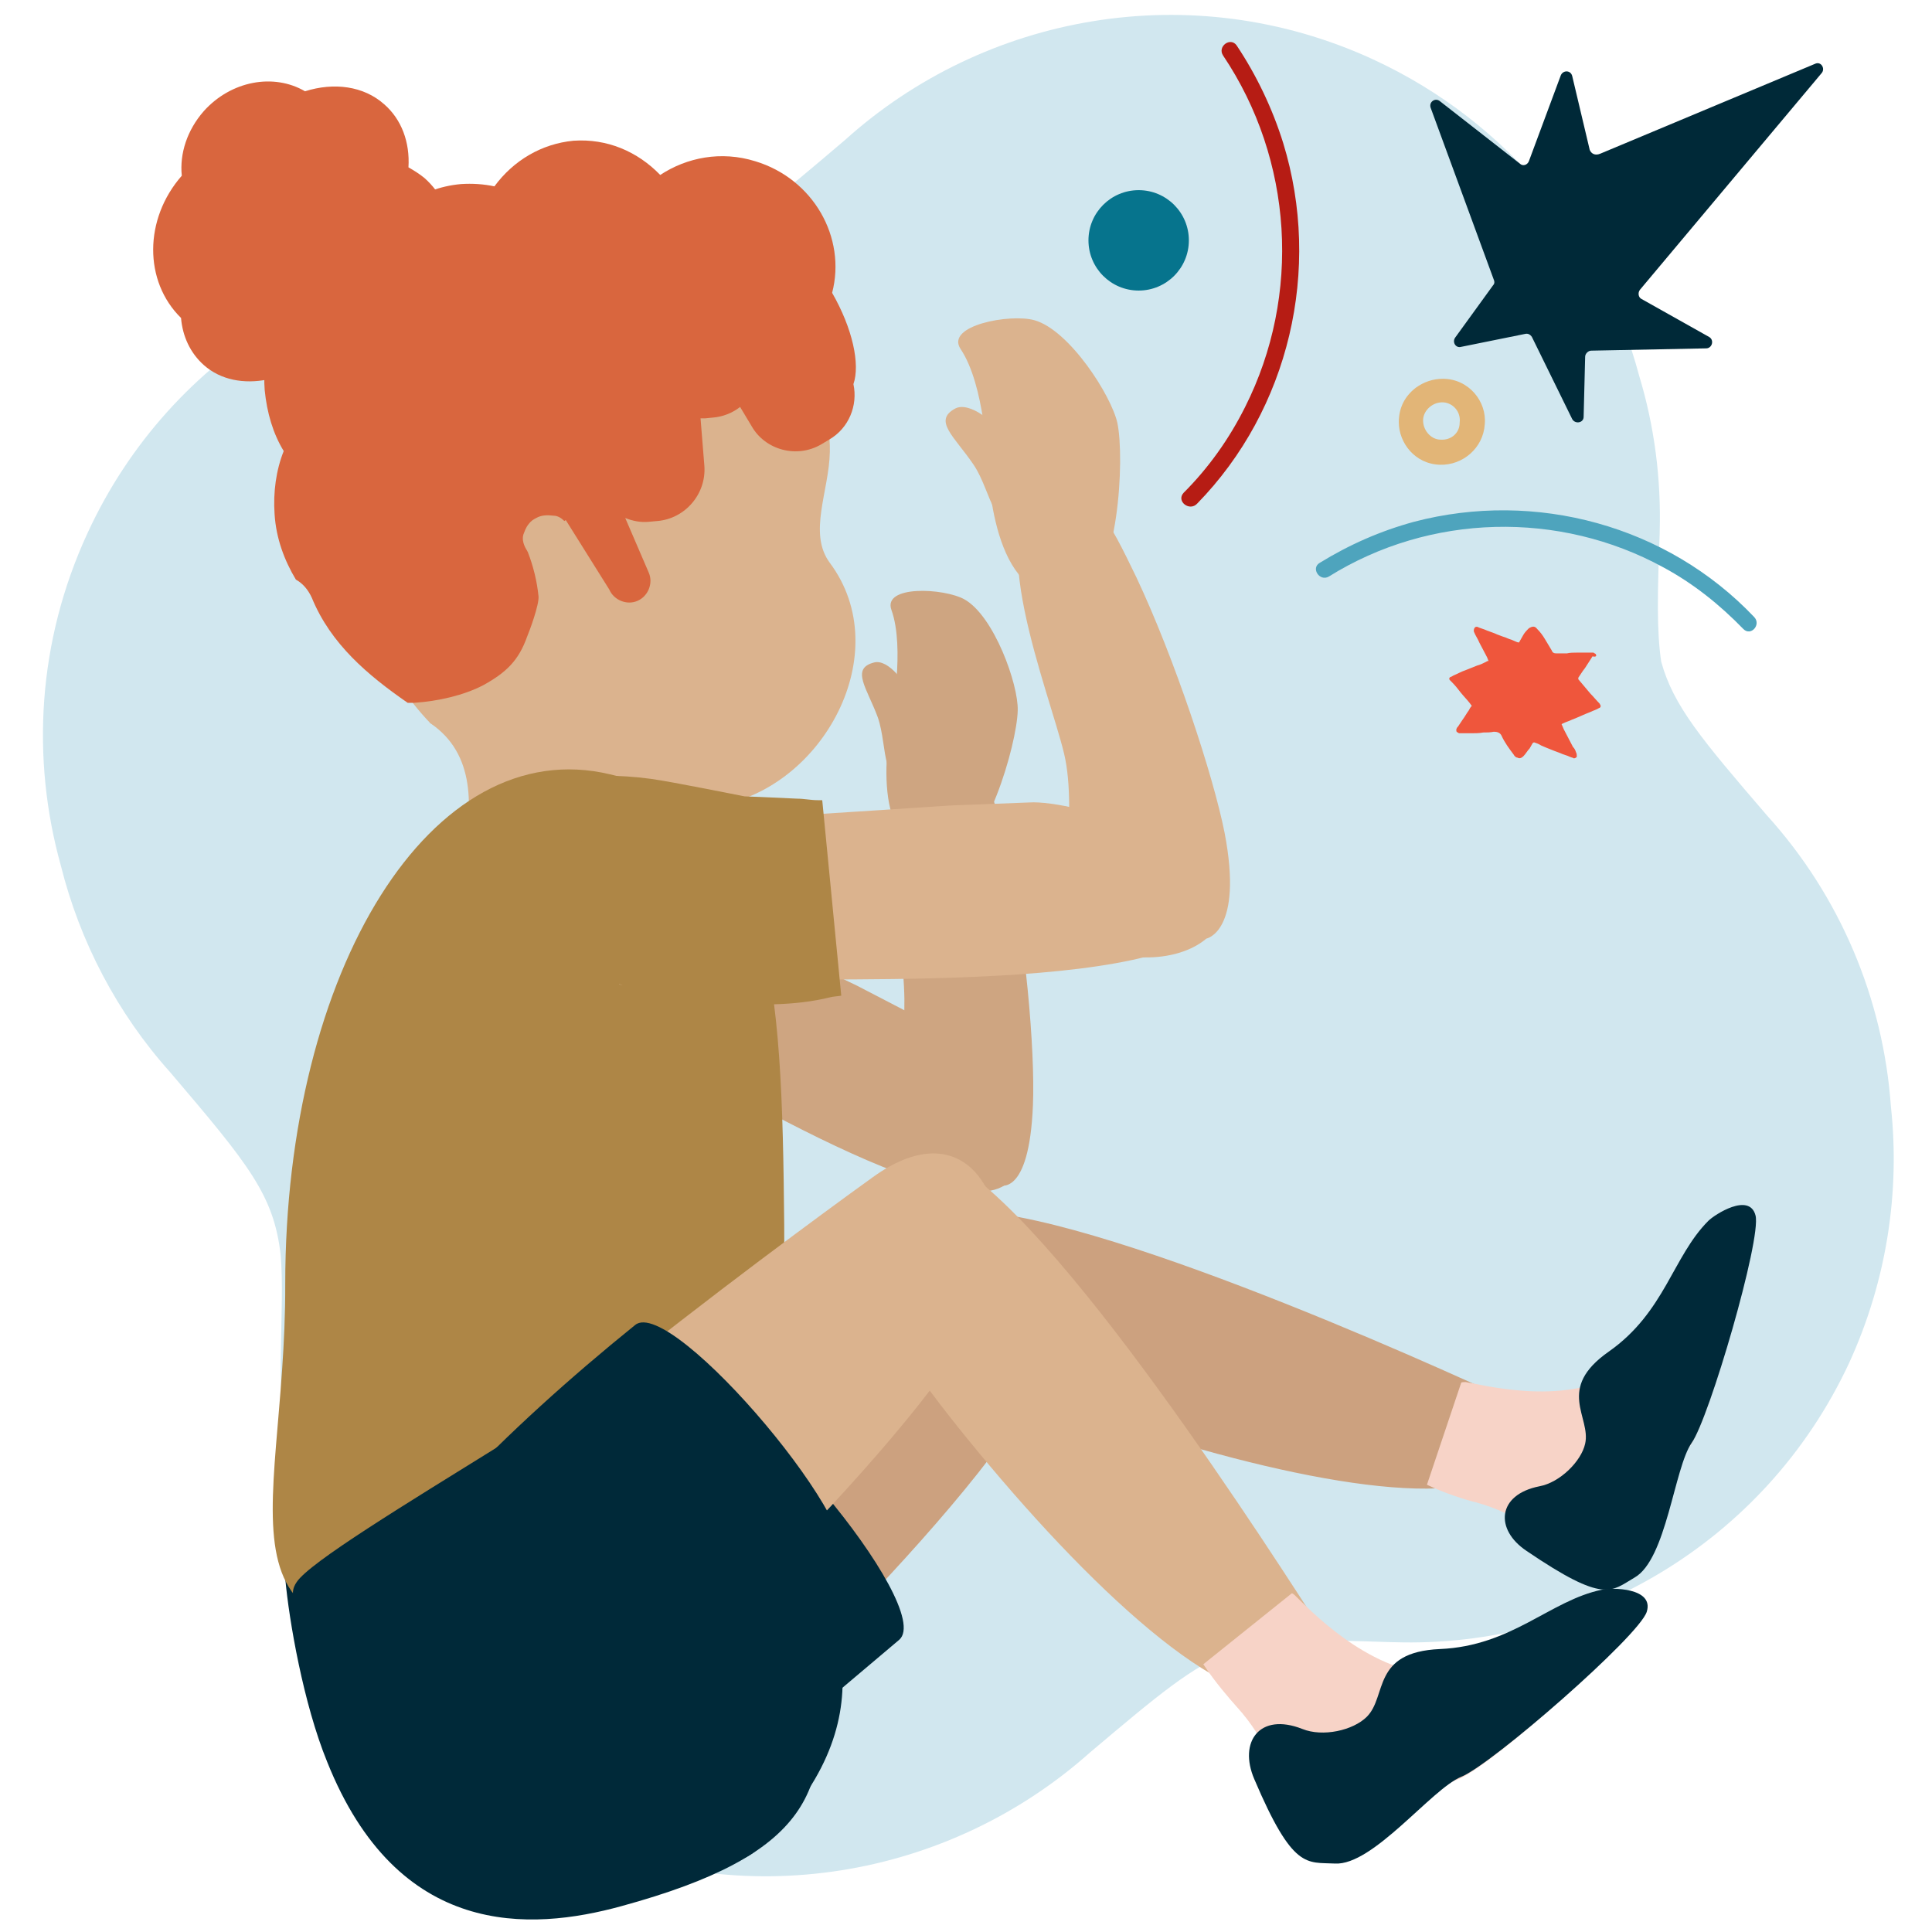<?xml version="1.0" encoding="utf-8"?>
<!-- Generator: Adobe Illustrator 26.0.3, SVG Export Plug-In . SVG Version: 6.00 Build 0)  -->
<svg version="1.1" id="Layer_1" xmlns="http://www.w3.org/2000/svg" xmlns:xlink="http://www.w3.org/1999/xlink" x="0px" y="0px"
	 viewBox="0 0 254 254" style="enable-background:new 0 0 254 254;" xml:space="preserve">
<style type="text/css">
	.st0{fill:#D1E7EF;}
	.st1{display:none;}
	.st2{display:inline;}
	.st3{clip-path:url(#SVGID_00000039109093406981609390000016708974291689396662_);fill:#D1E7EE;}
	.st4{display:inline;opacity:0.44;fill:#D1E7EE;}
	.st5{display:inline;fill:#CEA681;}
	.st6{display:inline;fill:#FDEBE3;}
	.st7{fill:#002938;}
	.st8{fill:#024860;}
	.st9{fill:#000213;}
	.st10{fill:#EF563C;}
	.st11{fill:#06748D;}
	.st12{fill:#CEA581;}
	.st13{fill:#AE8646;}
	.st14{fill:#002939;}
	.st15{fill:#D9663E;}
	.st16{fill:#DBB38E;}
	.st17{fill:#CCA17F;}
	.st18{fill:#F7D3C7;}
	.st19{fill:#E2B577;}
	.st20{fill:#B61C14;}
	.st21{fill:#4EA4BD;}
</style>
<path class="st0" d="M248.6,145.5c-1-14.2-6.7-27.7-16.3-38.3l0,0c-8.6-10-12.3-14.4-13.9-20.2c-0.6-4-0.5-9-0.2-16.9c0,0,0,0,0,0
	c0-0.1,0-0.1,0-0.2l0,0c0.2-7-0.7-13.9-2.7-20.5c-4.7-17.7-17-33.3-35-41.6c-23.9-11-51.1-5.9-69.4,10.6l0,0
	c-18,15.3-18,15.3-39.7,14.7c0,0,0,0,0,0c-0.1,0-0.1,0-0.2,0l0,0c-24.7-0.7-48.7,13.1-59.7,37C4.9,84.4,4.1,99.8,8,113.8
	c2.5,10,7.4,19.4,14.4,27.2l0,0c10.3,12.1,13.6,16.1,14.5,24c0.3,3.5,0.1,7.9,0,14c0,0,0,0,0,0c0,0.1,0,0.1,0,0.2l0,0
	c0,1.6,0,3.3,0.1,4.9c0.4,23.5,14,45.9,36.8,56.6c23.8,11.1,51,6.2,69.5-10.3l0,0c18-15.2,18.1-15.2,39.8-14.5c0,0,0,0,0,0
	c0.1,0,0.1,0,0.2,0l0,0c24.7,0.8,48.7-12.9,59.8-36.7C248.1,168.3,249.8,156.6,248.6,145.5z"/>
<g class="st1">
	<g class="st2">
		<defs>
			<rect id="SVGID_1_" x="947.7" y="-142.1" width="727.3" height="727.3"/>
		</defs>
		<clipPath id="SVGID_00000102545300313119678080000011799690115683227576_">
			<use xlink:href="#SVGID_1_"  style="overflow:visible;"/>
		</clipPath>
		
			<circle style="clip-path:url(#SVGID_00000102545300313119678080000011799690115683227576_);fill:#D1E7EE;" cx="1239.8" cy="-103.4" r="216.6"/>
		
			<circle style="clip-path:url(#SVGID_00000102545300313119678080000011799690115683227576_);fill:#D1E7EE;" cx="1556.8" cy="146" r="333.8"/>
	</g>
	<rect x="848.9" y="-137.4" class="st4" width="829.2" height="591.4"/>
	<rect x="838.1" y="-151.7" class="st5" width="867.8" height="27.8"/>
	<rect x="838.1" y="450.5" class="st5" width="867.8" height="27.8"/>
	<path class="st5" d="M838.1-152.6v615.5h27.8v-615.7C856.6-152.7,847.3-152.6,838.1-152.6z"/>
	<path class="st5" d="M1678.1-137.2v615.5h27.8v-615.7C1696.6-137.3,1687.4-137.2,1678.1-137.2z"/>
	<path class="st5" d="M1258.1-137.2v615.5h27.8v-615.7C1276.6-137.3,1267.4-137.2,1258.1-137.2z"/>
	<path class="st6" d="M725.4-22H713v2.2C717.1-20.7,721.2-21.4,725.4-22z"/>
</g>
<path class="st7" d="M1504-282.8c-27.2-7.9-56.4-7.6-83.5,0.6c-2.9,0.9-1.6,5.4,1.2,4.5c26.3-8,54.6-8.3,81-0.6
	C1505.6-277.4,1506.9-281.9,1504-282.8z"/>
<path class="st8" d="M1628.9-130c11.5-37.4,11.9-78,1.7-115.7c-2.9-10.7-6.6-21.1-11.2-31.2c-1.2-2.7-5.7-1.3-4.4,1.5
	c16,35.1,21.7,74.7,16.3,112.9c-1.5,10.7-3.8,21.3-7,31.6C1623.4-128,1628-127.1,1628.9-130z"/>
<g>
	<g>
		<path class="st9" d="M1458,422.6c0.2-8.1-6.7-15.4-15.8-15c-3.6,0.2-6.7,1.4-9.4,3.8c-3.6,3.3-5.3,7.4-5,12.3
			c0.4,7.3,6.6,14.1,15.5,14C1451.2,437.6,1458.1,431,1458,422.6z M1442.9,429.1c-3.5,0.2-6.7-3-6.5-6.7c0.1-3.2,2.9-6.4,6.8-6.2
			c3.2,0.1,6.3,2.9,6.2,6.8C1449.3,426.2,1446.6,429.2,1442.9,429.1z"/>
	</g>
	<path class="st10" d="M1417.3,406.3c-1-4.4-2.8-8.6-5-12.5c-0.7-1.2-2.5,0-1.8,1.2c7.9,13.5,7.9,30.4,0,43.9
		c-2.2,3.8-5,7.3-8.3,10.3c-1,0.9,0.6,2.4,1.6,1.5C1416,439.4,1421.2,422.3,1417.3,406.3z"/>
	<path class="st8" d="M1424.4,451.7c-4.2,2.3-8.1,5.3-11.5,8.8c-1,1.1,0.7,2.6,1.7,1.5c11.7-12,29.3-16.9,45.5-12.7
		c4.6,1.2,9,3.1,13,5.7c1.3,0.8,2.3-1.3,1.1-2.1C1459.1,443.6,1439.9,443.2,1424.4,451.7z"/>
	<circle class="st11" cx="1395.9" cy="422.3" r="7.1"/>
	<g>
		<path class="st10" d="M1451.8,465.2c-0.1-0.1-0.3-0.1-0.4-0.2c-0.1,0-0.3,0-0.4,0.1c-0.6,0.1-1.3,0.1-1.9,0.2
			c-0.5,0-1,0.1-1.4,0.2c-0.5,0-1,0.1-1.5,0.1c-0.3,0-0.6-0.1-0.7-0.4c-0.4-0.5-0.7-1-1-1.5c-0.4-0.5-0.7-0.9-1.1-1.3
			c-0.4-0.4-0.7-0.3-1.1,0c-0.4,0.3-0.6,0.7-0.8,1.1c-0.1,0.3-0.3,0.5-0.4,0.8c-0.1,0.2-0.1,0.2-0.4,0.1c-0.2-0.1-0.5-0.2-0.7-0.3
			c-0.4-0.1-0.8-0.3-1.2-0.4c-0.3-0.1-0.6-0.2-0.8-0.3c-0.5-0.2-0.9-0.3-1.4-0.4c-0.5-0.1-1-0.3-1.5-0.4c-0.1,0-0.3,0-0.4,0.1
			c-0.1,0.2-0.2,0.5-0.1,0.7c0.3,0.5,0.6,1,0.9,1.4c0.4,0.7,0.8,1.3,1.2,2c0.1,0.2,0.2,0.3,0.3,0.5c-0.1,0-0.2,0-0.3,0.1
			c-0.4,0.2-0.9,0.4-1.3,0.7c-0.5,0.3-1,0.5-1.6,0.8c-0.6,0.3-1.1,0.6-1.7,0.9c-0.2,0.1-0.3,0.2-0.5,0.3c-0.2,0.1-0.2,0.3-0.1,0.4
			c0.1,0.1,0.2,0.2,0.3,0.3c0.4,0.4,0.9,0.9,1.3,1.3c0.5,0.5,0.9,0.9,1.4,1.4c0.1,0.1,0.3,0.3,0.4,0.4c-0.2,0.3-0.3,0.5-0.4,0.7
			c-0.3,0.4-0.5,0.9-0.8,1.3c-0.2,0.4-0.4,0.7-0.6,1.1c-0.2,0.2-0.3,0.5-0.2,0.8c0.1,0.1,0.2,0.1,0.3,0.2c0,0,0,0,0,0
			c0.6,0,1.2-0.1,1.8-0.1c0.6-0.1,1.2-0.1,1.7-0.2c0.5-0.1,1-0.1,1.5-0.2c0.4,0,0.8,0.1,1.1,0.5c0.5,0.9,1.2,1.8,1.9,2.5
			c0.2,0.2,0.4,0.4,0.6,0.4c0.4,0.1,0.6,0,0.9-0.3c0.3-0.3,0.5-0.7,0.7-1.1c0.1-0.2,0.3-0.5,0.4-0.8c0-0.1,0.1-0.1,0.2-0.1
			c0.3,0.1,0.7,0.2,1,0.3c0.3,0.1,0.5,0.2,0.8,0.3c0.4,0.1,0.8,0.2,1.1,0.4c0.3,0.1,0.6,0.2,0.8,0.3c0.5,0.2,1,0.3,1.5,0.4
			c0.2,0.1,0.4,0.1,0.6,0.1c0.2,0,0.3-0.1,0.4-0.2c0,0,0,0,0-0.1c0-0.2,0-0.4-0.1-0.5c-0.1-0.3-0.3-0.5-0.4-0.8
			c-0.5-0.8-1-1.6-1.4-2.4c-0.1-0.2-0.3-0.5-0.4-0.7c0.1,0,0.1-0.1,0.2-0.1c0.4-0.2,0.9-0.4,1.3-0.6c0.8-0.4,1.7-0.9,2.5-1.3
			c0.4-0.2,0.8-0.4,1.2-0.6c0.3-0.2,0.3-0.4,0.1-0.7c-0.4-0.4-0.9-0.9-1.3-1.3c-0.6-0.6-1.2-1.3-1.9-1.9c0,0-0.1-0.1,0-0.2
			c0.2-0.3,0.4-0.7,0.6-1c0.1-0.2,0.2-0.3,0.3-0.5c0.3-0.5,0.6-1,0.8-1.5c0,0,0-0.1,0.1-0.1C1451.9,465.6,1451.9,465.4,1451.8,465.2
			z"/>
	</g>
</g>
<g>
	<g>
		<g>
			<g>
				<g>
					<path class="st12" d="M80.7,135.3c-6.4-1.9-12.8-7.1-14.2-8.4c-0.2-0.2-0.4-0.3-0.7-0.4c-4.4-2.5-7.2-11.4-5.3-15.6l0-0.2
						c0.4-1.3,1.4-2.3,2.7-2.6c0.2-0.1,0.4-0.2,0.5-0.4c-0.6,1,0.7-2,1.7-1.6c3.2,1.2,6.2,2.6,9.2,4.2c1.9,1,3.8,2.1,5.6,3.1
						c0.2,0.1,0.5,0.3,0.7,0.5c0.4,0.4,0.8,0.8,1.2,1c0.2,0.1,2,1,4.6,2.3c0.1,0,0.2,0.1,0.3,0.1c0.5,0.3,1.1,0.6,1.6,1
						c0.6,0.4,1.3,0.6,1.9,0.8c0.2,0.1,0.5,0.1,0.7,0.2c9,4.3,21.5,10.3,21.5,10.3l7.9,4.1c4.6,2.2,18.1,16.3,11.9,21.8
						C124.8,162.4,85.5,136.8,80.7,135.3z"/>
					<path class="st13" d="M71.8,131.8c-5.4-2.5-12.5-15.6-10.1-21c0,0,1.6-5.5,6.9-7.1c1.6-0.5,3.1-0.3,4.3,0.2
						c3.7,1.3,6.6,2.9,9.7,5.3c2.1,1.6,8.1,6.8,8.6,7.1c0.2,0.1,2.1,1.2,5.2,3.2c0.7,0.4,1.3,0.9,2,1.3c0.2,0.1,0.3,0.1,0.4,0.2
						l-9.3,21.1c-0.5-0.2-0.9-0.4-1.2-0.5C79.9,139.4,71.8,131.8,71.8,131.8z"/>
				</g>
				<g>
					<g>
						<g>
							<path class="st12" d="M133.8,93.4c0.1-3.4-3.1-12.4-7-14.6c-2.7-1.5-10.8-1.9-9.6,1.4c1.8,5,0,14.2,0,14.2
								c-0.5,3.3-3.2,18.6,7.6,18.1C129.5,112.3,133.7,97.9,133.8,93.4z"/>
						</g>
						<path class="st12" d="M114.9,87.1c1.8-0.5,4.4,2.5,5.8,6.4c1.4,3.9,6.8,7.2,0,9.1c-5.1,1.5-3.9-4.3-5.3-8.3
							C114,90.5,111.8,87.9,114.9,87.1z"/>
					</g>
					<path class="st12" d="M131.3,155.8c0,0,4,1.8,4.5-10.5c0.3-7.2-1-22.2-3.4-33c-1.6-7.5-2.7-12.8-8.4-12.2
						c-8.7,0.9-5.2,23.6-5.1,31.2s-2.1,13.5,0.1,17.3C121.1,152.5,126.4,158.4,131.3,155.8z"/>
				</g>
				<g>
					<g>
						<path class="st14" d="M99.6,186.4c-2.3-3.3-6.7,0.5-30.6,8.7c-14,4.8-32,6.9-31.5,12.4c0.5,5.6,2.4,16.5,5.5,24.1
							c9.3,23.3,26.7,22.3,38.7,19c24.5-6.7,28.2-15.1,25.2-31.7C104.1,204.1,101.4,189.1,99.6,186.4z"/>
					</g>
				</g>
				<path class="st15" d="M23.8,41.8c-4.9-4.8-4.9-13,0.1-18.7c-0.3-2.9,0.7-6,2.9-8.5c3.6-4,9.2-5,13.3-2.6
					c3.8-1.2,7.7-0.7,10.4,1.7c2.3,2,3.4,5,3.2,8.3c0.7,0.4,1.5,0.9,2.1,1.4c4.4,3.9,4.9,10.5,1.2,14.8c-2.7,3-6.8,4.1-10.5,3.1
					c-0.6,1.1-1.4,2.2-2.2,3.2C39,50.3,31.2,51.9,26.8,48C25,46.4,24,44.2,23.8,41.8z"/>
				<path class="st16" d="M56.6,95.1c0,0-0.1,0-0.1-0.1c-5.6-5.9-9-13.5-10.6-23.4c-3.1-20.2,8.5-31.8,28.9-35
					c15.3-2.4,24,0.5,31.6,12.8c1.1,1.9,2.8,5.6,2.7,10c-0.1,5.2-2.9,10.7,0,14.6c8.8,11.8-0.9,29.6-14.7,31.9
					c-1.1,6.1,1.9,15.4-5,16.5c-4.7,0.7-18.7-2.8-24.7-1.9c-1.8,0.3-3-3.2-3.9-7.6C62.2,106.2,62.5,99.1,56.6,95.1z"/>
				<path class="st15" d="M34.8,51.3c-0.7-9.4,5.3-17.5,13.4-18.2c2.2-4.9,6.8-8.4,12.4-8.9c1.5-0.1,3,0,4.4,0.3
					c2.5-3.4,6.2-5.6,10.4-6c4.4-0.3,8.4,1.4,11.4,4.5c3.5-2.3,8-3.2,12.5-1.8c7.6,2.3,12,10,10.1,17.3c0,0,0,0,0,0
					c2.7,4.7,3.7,9.4,2.8,12c0.6,2.8-0.6,5.8-3.2,7.3l-1,0.6c-3.2,1.9-7.4,0.8-9.2-2.4l-1.5-2.5c-1,0.8-2.3,1.3-3.6,1.4L92.7,55
					c-0.2,0-0.4,0-0.6,0l0.5,6.2c0.3,3.7-2.5,7-6.2,7.3l-1.1,0.1c-1.1,0.1-2.1-0.1-3.1-0.5l3.1,7.2c0.6,1.4-0.1,3.1-1.5,3.7
					c-1.4,0.6-3.1-0.1-3.7-1.5l-5.7-9.1c-0.1,0-0.1,0-0.2,0.1c-0.4-0.4-0.9-0.7-1.4-0.7c-0.8-0.1-1.6-0.1-2.3,0.3
					c-0.4,0.2-0.7,0.4-1,0.8c-0.4,0.5-0.5,0.9-0.7,1.4c-0.2,0.7,0.1,1.5,0.5,2.1c0,0.1,0.1,0.1,0.1,0.2c0.7,1.8,1.2,3.8,1.4,5.8
					c0.1,1.1-1.2,4.6-1.5,5.3c-1.1,3.1-2.7,4.7-5.8,6.4c-2.5,1.3-5.9,2.1-9.1,2.3c-0.3,0-0.5,0-0.8,0c-5.2-3.6-10.1-7.7-12.6-13.8
					c-0.5-1.1-1.2-1.9-2.1-2.4c-1.5-2.5-2.6-5.4-2.8-8.6c-0.2-2.9,0.2-5.8,1.2-8.3C35.9,57,35.1,54.3,34.8,51.3z"/>
				<g>
					<g>
						<g>
							<g id="D_Body_00000046340844522471926010000008852767122324929946_">
								<g>
									<path class="st13" d="M103.1,161c0.1,12-0.9,15.1-1.9,22.4c-3.9,27.6-15.8,27.2-34.7,30c-41.2,5.9-28.9-12.6-29-44.6
										c0-41.2,19.2-72.6,42.7-67C101.8,106.8,102.8,129,103.1,161z"/>
								</g>
							</g>
						</g>
					</g>
				</g>
				<g>
					<g>
						<g>
							<path class="st16" d="M146.9,55.6c-0.8-3.6-6.3-12.2-10.9-13.5c-3.2-0.9-11.8,0.7-9.7,3.8c3.2,4.8,3.5,14.9,3.5,14.9
								c0.3,3.6,1.2,20.3,12.4,17.1C147,76.4,147.9,60.3,146.9,55.6z"/>
						</g>
						<path class="st16" d="M125.6,53.7c1.8-0.9,5.2,1.5,7.7,5.2c2.4,3.8,8.9,5.8,2.3,9.5c-5,2.8-5.1-3.6-7.6-7.3
							C125.5,57.4,122.6,55.3,125.6,53.7z"/>
					</g>
					<path class="st16" d="M158.6,123.4c0,0,4.9-0.9,2.4-13.9c-1.5-7.6-6.6-23-11.6-33.6c-3.6-7.4-6-12.7-11.8-10.7
						c-8.9,3,0.4,25.9,2.3,33.9s-1.2,20.4,2,23.8C145.1,126.3,154.1,127.2,158.6,123.4z"/>
					<g>
						<path class="st16" d="M95.6,129.1c-8.6,1.9-19.6-0.5-19.6-0.5c-5.9,0.4-14.2-7-14.8-12.4l-0.7-2.9c0.4-0.7,2.2-1,2.2-2
							c0,1.3-2.2-0.8-0.7-1.3c1.2-0.4,0.2-1,1.5-1.2c3.9-0.6,7.8-0.9,11.8-1c2.7-0.1,5.4-0.1,8,0c0.9,0.2,1.6,0.4,2.2,0.5
							c0.3,0,2.7-0.1,6.2-0.3c0.8,0,1.6,0,2.4,0.1c1.1,0,2-0.1,2.7-0.4c11.6-0.7,28.1-1.8,28.1-1.8l10.4-0.4
							c5.9-0.4,27.7,6.1,24.5,14.8C155.9,131.4,101.4,127.9,95.6,129.1z"/>
						<path class="st13" d="M87.5,130.6c-6.6,0.5-20.8-8.4-21.4-15c0,0-1.5-6.3,2.8-10.8c1.3-1.3,2.9-2,4.3-2.2
							c4.3-0.7,8-0.8,12.4-0.2c2.9,0.4,11.7,2.2,12.3,2.3c0.3,0,2.7,0.1,6.9,0.3c0.9,0,1.8,0.2,2.7,0.2c0.2,0,0.4,0,0.6,0l2.5,25.7
							c-0.6,0.1-1,0.1-1.4,0.2C99.6,133.5,87.5,130.6,87.5,130.6z"/>
					</g>
				</g>
				
					<ellipse transform="matrix(4.278237e-02 -0.999 0.999 4.278237e-02 -66.374 189.854)" class="st13" cx="65.9" cy="129.6" rx="24.9" ry="15.5"/>
				<path class="st12" d="M62.7,104.4"/>
			</g>
		</g>
		<g>
			<path class="st17" d="M61.5,215.9c2.3-9.7,58.1-50,60.9-52c11.3-8.2,17.6,1,16.6,11.3c-1.3,14.2-41.5,51.5-47.6,57.7
				C85.4,239.2,61.5,216,61.5,215.9z"/>
			<g>
				<path class="st17" d="M124.8,159.3c-1,0.1-3.3,7.3-3.5,7.9c-2.6,8.5,7.9,14.5,30.4,21.5c22.5,7,45,10.5,47.7,2.1
					c0.1-0.4,0.6-1.5,1-2.8c0.5-1.5-0.2-3.1-1.5-3.7C188,179.2,139.9,157.5,124.8,159.3z"/>
				<path class="st18" d="M194,197.5c-1.3-0.3-4.1-1.2-6.4-2.3l4.5-13.4c0-0.1,0.4-0.1,0.6-0.1c2,0.3,12.6,3.2,20-1.1
					c7.9-4.6,10.7-14.9,11.6-16.3c0.7-0.9,4.4-5.3,5.5-2.3c1.1,3-5.3,25.2-7.7,28.2c-2.4,3-2.9,14.5-7.3,16.5
					C208.6,209.6,205,200.5,194,197.5z"/>
				<path class="st14" d="M202.4,195.4c2.7-0.5,5.5-3.3,6-5.6c0.8-3.5-3.9-7.2,3.1-12.1c7.4-5.2,8.4-12.5,13.1-17.2
					c0.8-0.8,5.4-3.8,6.2-0.7c0.8,3.1-6.1,26.7-8.4,29.9c-2.3,3.3-3.3,15.3-7.5,17.7c-3.1,1.8-3.9,3.5-14.2-3.5
					C196.5,201.1,196.8,196.5,202.4,195.4z"/>
			</g>
			<path class="st14" d="M118.2,215.6c-12.4,10.5-23,19.3-26.1,22.6c-8.8,9.1-36.1-16-36.1-16.1c1.9-8.7,18.1-25,35.2-38.8
				C96.1,179.3,123.2,211.4,118.2,215.6z"/>
			<g>
				<g>
					<path class="st14" d="M39,208c-2.2,3.2,2.8,5.9,18.6,24.5c9.3,10.9,8.8,15.4,13.6,13c4.9-2.4,22.7,3,28.4-2.4
						c17.7-16.6,10.8-31.9,3.6-41.6c-14.6-19.7-23.5-20.1-37.4-11.5C53.4,197.7,40.7,205.4,39,208z"/>
				</g>
			</g>
			<path class="st16" d="M53.8,206.8c2.3-9.7,58.1-50,60.9-52c11.3-8.2,17.6,1,16.6,11.3c-1.3,14.2-41.5,51.5-47.6,57.7
				C77.7,230.1,53.8,206.9,53.8,206.8z"/>
			<g>
				<path class="st16" d="M124.2,152.3c-0.9-0.4-8.2,3.8-8.7,4.3c-7.1,6-1.2,17.3,14.7,36.2c15.9,18.9,33.9,34.8,41,28.8
					c0.3-0.3,1.4-1,2.5-1.9c1.3-1,1.6-2.8,0.8-4.2C167.6,204.8,138.6,159.2,124.2,152.3z"/>
				<path class="st18" d="M162.6,224.4c-0.9-1-2.9-3.3-4.4-5.6l11.6-9.3c0.1-0.1,0.4,0.2,0.5,0.3c1.5,1.4,9.3,9.9,18.3,10.3
					c9.6,0.4,17.9-7.2,19.5-7.8c1.1-0.4,6.9-2.2,6.2,1.1c-0.7,3.3-18.9,19.3-22.8,20.6c-3.8,1.3-10.8,11.2-15.8,10.5
					C168.6,243.4,170.6,233.2,162.6,224.4z"/>
				<path class="st14" d="M171.2,227.3c2.7,1.1,6.7,0.2,8.5-1.6c2.7-2.7,0.6-8.5,9.6-8.9c9.5-0.4,14.5-6.4,21.3-7.8
					c1.2-0.3,6.9-0.3,5.9,2.9c-1,3.2-20.4,20.1-24.4,21.7c-3.9,1.6-11.6,11.7-16.6,11.4c-3.7-0.2-5.5,0.9-10.6-11.1
					C162.8,229,165.6,225.1,171.2,227.3z"/>
			</g>
			<path class="st14" d="M110.5,206.5c-12.4,10.5-23,19.3-26.1,22.6c-8.8,9.1-36.1-16-36.1-16.1c1.9-8.7,18.1-25,35.2-38.8
				C88.3,170.2,115.4,202.3,110.5,206.5z"/>
		</g>
	</g>
	<g>
		<g>
			<path class="st19" d="M195.2,55.8c0.3-3-2.1-6-5.5-6c-1.3,0-2.5,0.4-3.6,1.2c-1.4,1.1-2.2,2.6-2.2,4.5c0,2.7,2.1,5.5,5.4,5.6
				C192.3,61.2,195,58.9,195.2,55.8z M189.4,57.8c-1.3,0-2.4-1.3-2.3-2.7c0.1-1.2,1.3-2.3,2.7-2.2c1.2,0.1,2.3,1.2,2.1,2.7
				C191.9,56.9,190.8,57.9,189.4,57.8z"/>
		</g>
		<path class="st20" d="M168.7,18.8c-1.4-4.5-3.5-8.9-6.1-12.8c-0.8-1.2-2.6,0.1-1.8,1.3c9.2,13.7,10.3,31.5,2.9,46.2
			c-2.1,4.2-4.8,8-8.1,11.3c-1,1.1,0.8,2.5,1.8,1.4C169.5,53.8,173.8,35.4,168.7,18.8z"/>
		<path class="st21" d="M185.9,68.6c-4.4,1.2-8.5,3-12.4,5.4c-1.2,0.7,0,2.5,1.2,1.8c13.3-8.3,30.3-8.7,44-1.2
			c3.9,2.1,7.4,4.9,10.5,8.1c1,1,2.4-0.6,1.4-1.6C219.2,69.1,201.9,64.4,185.9,68.6z"/>
		<circle class="st11" cx="149.7" cy="31.6" r="6.6"/>
		<g>
			<path class="st10" d="M209.8,86c-0.1-0.1-0.2-0.1-0.3-0.2c-0.1,0-0.3,0-0.4,0c-0.6,0-1.2,0-1.8,0c-0.4,0-0.9,0-1.3,0.1
				c-0.5,0-0.9,0-1.4,0c-0.3,0-0.5-0.1-0.6-0.4c-0.3-0.5-0.6-1-0.9-1.5c-0.3-0.5-0.6-0.9-1-1.3c-0.3-0.4-0.6-0.4-1.1-0.1
				c-0.3,0.3-0.6,0.6-0.8,1c-0.1,0.2-0.3,0.5-0.4,0.7c-0.1,0.2-0.1,0.2-0.4,0.1c-0.2-0.1-0.5-0.2-0.7-0.3c-0.4-0.1-0.7-0.3-1.1-0.4
				c-0.3-0.1-0.5-0.2-0.8-0.3c-0.4-0.2-0.8-0.3-1.3-0.5c-0.4-0.2-0.9-0.3-1.3-0.5c-0.1,0-0.2,0-0.3,0.1c-0.1,0.1-0.2,0.4-0.1,0.6
				c0.2,0.5,0.5,0.9,0.7,1.4c0.3,0.6,0.7,1.3,1,1.9c0.1,0.2,0.1,0.3,0.2,0.5c-0.1,0-0.2,0-0.3,0.1c-0.4,0.2-0.8,0.4-1.2,0.5
				c-0.5,0.2-1,0.4-1.5,0.6c-0.6,0.2-1.1,0.5-1.6,0.7c-0.2,0.1-0.3,0.2-0.4,0.2c-0.2,0.1-0.2,0.3-0.1,0.4c0.1,0.1,0.2,0.2,0.3,0.3
				c0.4,0.4,0.8,0.9,1.1,1.3c0.4,0.5,0.8,0.9,1.2,1.4c0.1,0.1,0.2,0.3,0.3,0.4c-0.2,0.2-0.3,0.4-0.4,0.6c-0.3,0.4-0.5,0.8-0.8,1.2
				c-0.2,0.3-0.4,0.6-0.6,0.9c-0.2,0.2-0.3,0.4-0.2,0.7c0.1,0.1,0.2,0.1,0.3,0.2c0,0,0,0,0,0c0.5,0,1.1,0,1.6,0c0.5,0,1.1,0,1.6-0.1
				c0.5,0,0.9,0,1.4-0.1c0.4,0,0.8,0.1,1,0.5c0.4,0.9,1,1.7,1.6,2.5c0.1,0.2,0.3,0.4,0.5,0.4c0.3,0.2,0.6,0,0.8-0.2
				c0.3-0.3,0.5-0.7,0.8-1c0.1-0.2,0.3-0.5,0.4-0.7c0,0,0.1-0.1,0.2-0.1c0.3,0.1,0.6,0.2,0.9,0.4c0.2,0.1,0.5,0.2,0.7,0.3
				c0.3,0.1,0.7,0.3,1,0.4c0.3,0.1,0.5,0.2,0.8,0.3c0.4,0.2,0.9,0.3,1.3,0.5c0.2,0.1,0.4,0.1,0.5,0.2c0.2,0,0.3-0.1,0.4-0.2
				c0,0,0,0,0-0.1c0-0.2,0-0.3-0.1-0.5c-0.1-0.3-0.2-0.5-0.4-0.7c-0.4-0.8-0.8-1.5-1.2-2.3c-0.1-0.2-0.2-0.5-0.3-0.7
				c0.1,0,0.1-0.1,0.2-0.1c0.4-0.2,0.8-0.3,1.2-0.5c0.8-0.3,1.6-0.7,2.4-1c0.4-0.2,0.8-0.3,1.1-0.5c0.3-0.1,0.3-0.3,0.1-0.6
				c-0.4-0.4-0.8-0.9-1.2-1.3c-0.5-0.6-1.1-1.3-1.6-1.9c0,0,0-0.1,0-0.2c0.2-0.3,0.4-0.6,0.6-0.9c0.1-0.1,0.2-0.3,0.3-0.4
				c0.3-0.5,0.6-0.9,0.9-1.4c0,0,0-0.1,0.1-0.1C209.9,86.4,209.9,86.2,209.8,86z"/>
		</g>
		<path class="st7" d="M209,19.7l-2.3-9.7c-0.2-0.8-1.2-0.8-1.5-0.1L201,21.2c-0.2,0.5-0.8,0.7-1.2,0.3l-10.5-8.2
			c-0.6-0.5-1.5,0.1-1.2,0.9l8.3,22.6c0.1,0.2,0.1,0.5-0.1,0.7l-5,6.9c-0.4,0.6,0.1,1.4,0.8,1.2l8.4-1.7c0.4-0.1,0.7,0.1,0.9,0.4
			l5.3,10.8c0.4,0.7,1.5,0.5,1.5-0.3l0.2-7.9c0-0.4,0.4-0.8,0.8-0.8l15.1-0.3c0.8,0,1.1-1.1,0.4-1.5l-8.9-5
			c-0.4-0.2-0.5-0.8-0.2-1.2l23.9-28.5c0.5-0.6-0.1-1.6-0.9-1.2l-28.2,11.8C209.7,20.5,209.2,20.2,209,19.7z"/>
	</g>
</g>
</svg>
